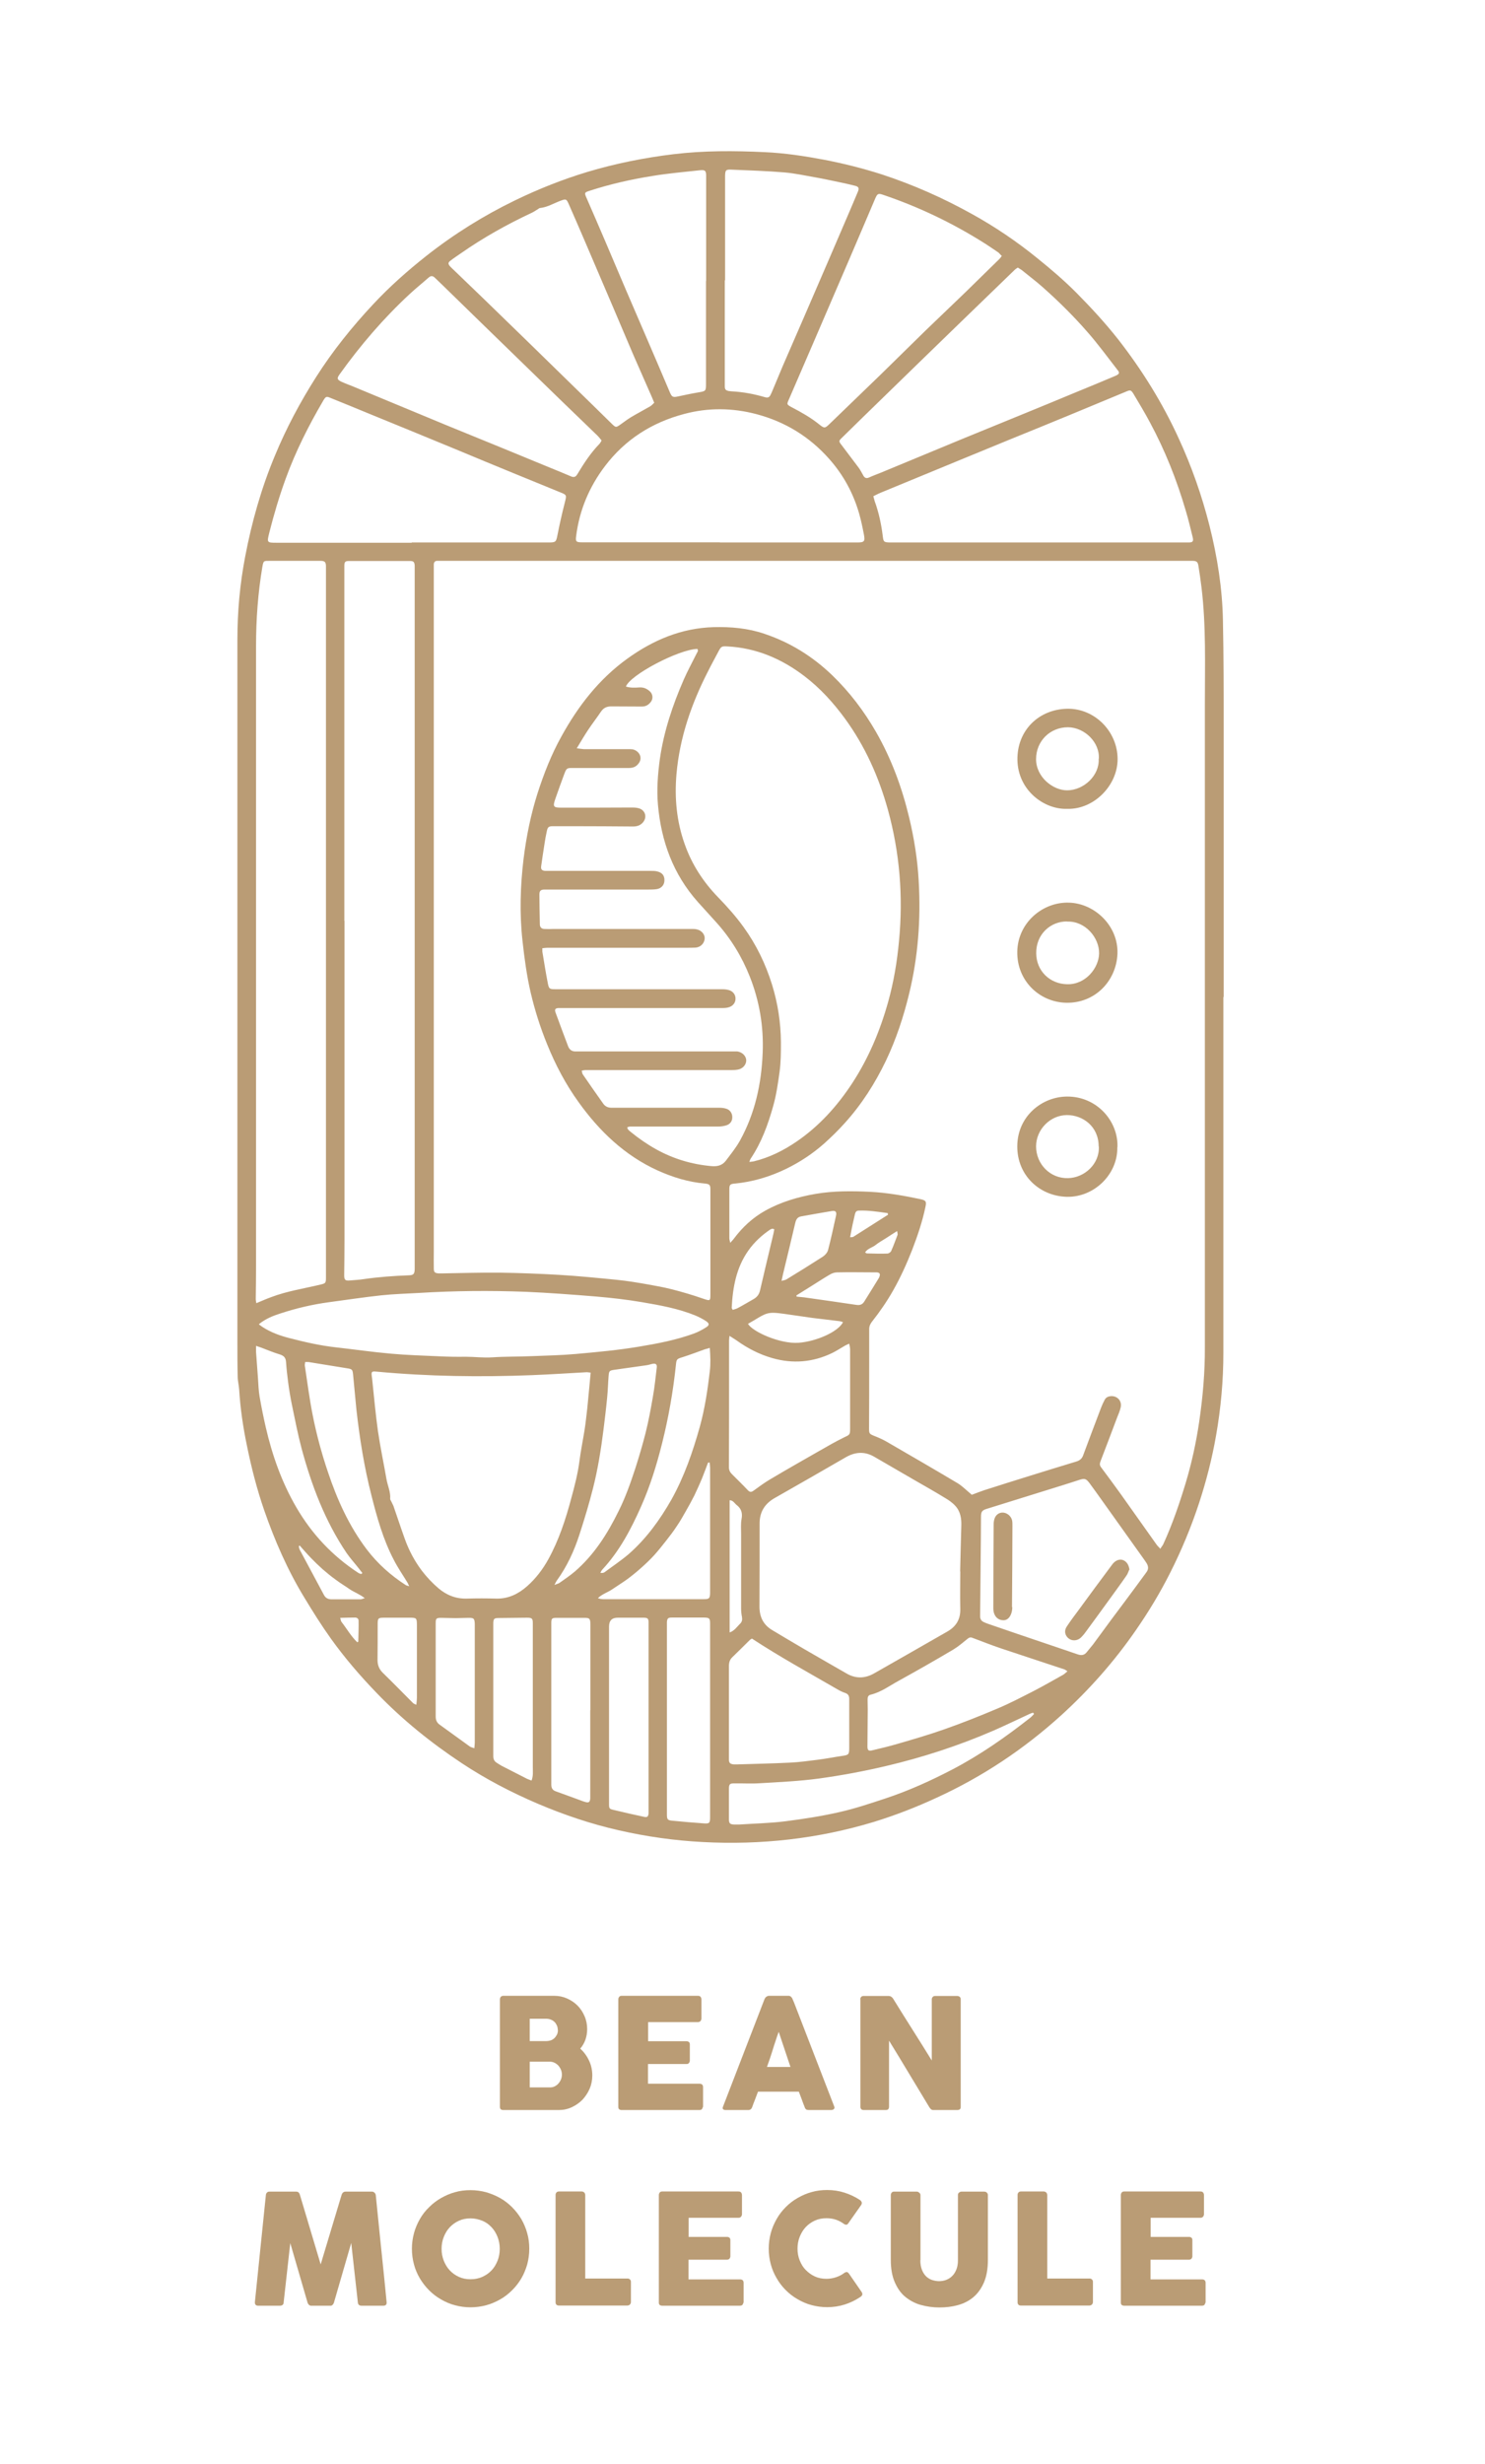 <?xml version="1.0" encoding="UTF-8"?>
<svg xmlns="http://www.w3.org/2000/svg" id="Layer_1" viewBox="0 0 101.09 167.6">
  <defs>
    <style>.cls-1{fill:#ba9c75;}</style>
  </defs>
  <g id="Gksplm">
    <g>
      <path class="cls-1" d="M83.28,67.82c0,8.07,0,16.14,0,24.2,0,1.89-.17,3.77-.5,5.64-.27,1.55-.66,3.07-1.15,4.57-.54,1.64-1.2,3.23-1.98,4.77-.68,1.35-1.46,2.64-2.32,3.88-1.47,2.13-3.17,4.05-5.08,5.79-2.55,2.31-5.37,4.19-8.5,5.62-1.38,.64-2.8,1.19-4.26,1.64-3.8,1.15-7.69,1.58-11.65,1.37-1.93-.1-3.84-.37-5.72-.8-1.9-.43-3.73-1.05-5.52-1.81-1.8-.77-3.53-1.67-5.16-2.75-2.1-1.39-4.05-2.96-5.8-4.78-1.12-1.16-2.17-2.38-3.11-3.69-.65-.91-1.24-1.85-1.82-2.81-1.14-1.87-2.01-3.87-2.73-5.94-.49-1.42-.86-2.86-1.16-4.33-.27-1.28-.46-2.57-.54-3.88-.02-.29-.1-.58-.1-.87-.02-.75-.02-1.49-.02-2.24,0-15.96,0-31.92,0-47.87,0-1.91,.17-3.8,.53-5.67,.45-2.36,1.1-4.66,2.03-6.88,.77-1.86,1.71-3.62,2.79-5.32,1.13-1.78,2.45-3.42,3.89-4.96,1.12-1.2,2.34-2.28,3.63-3.3,1.88-1.48,3.9-2.74,6.05-3.78,1.59-.77,3.23-1.42,4.92-1.93,1.91-.57,3.86-.96,5.84-1.2,2.07-.25,4.15-.24,6.23-.14,1.34,.06,2.67,.26,4,.51,1.35,.26,2.67,.59,3.98,1.01,2.13,.7,4.16,1.6,6.12,2.69,1.57,.87,3.05,1.87,4.44,3,.92,.74,1.81,1.5,2.65,2.34,1.01,1.02,1.98,2.07,2.87,3.2,1.62,2.08,3,4.3,4.1,6.7,.89,1.93,1.59,3.92,2.11,5.98,.53,2.11,.87,4.25,.91,6.43,.05,2.46,.05,4.92,.05,7.38,0,6.08,0,12.15,0,18.23h0Zm-4.31,37.55c.09-.14,.16-.22,.21-.31,.62-1.35,1.1-2.75,1.53-4.17,.41-1.36,.71-2.74,.92-4.15,.25-1.7,.4-3.4,.39-5.12,0-.74,0-1.47,0-2.21,0-13.84,0-27.68,0-41.52,0-2.65,.09-5.3-.23-7.94-.06-.49-.13-.98-.21-1.47-.04-.27-.14-.33-.42-.33-.42,0-.84,0-1.26,0-8.19,0-16.39,0-24.58,0-8.42,0-16.84,0-25.26,0-.1,0-.2,0-.3,0-.15,0-.23,.1-.23,.25,0,.09,0,.18,0,.27,0,1.22,0,2.44,0,3.65,0,14.27,0,28.54,0,42.81,0,.38-.01,.76,0,1.14,0,.27,.06,.33,.34,.35,.08,0,.15,0,.23,0,1.29-.02,2.59-.06,3.88-.05,1.37,.02,2.74,.07,4.1,.15,1.32,.08,2.63,.21,3.94,.34,.68,.07,1.36,.18,2.03,.3,.56,.1,1.13,.2,1.68,.34,.71,.18,1.42,.39,2.11,.63,.51,.17,.52,.19,.52-.32,0-1.98,0-3.96,0-5.94,0-.39,0-.79,0-1.18,0-.29-.07-.35-.36-.38-1.14-.1-2.21-.43-3.25-.9-2.23-1.02-3.94-2.66-5.35-4.62-.89-1.23-1.59-2.56-2.16-3.97-.46-1.13-.83-2.29-1.11-3.48-.27-1.16-.43-2.34-.56-3.53-.21-1.87-.15-3.73,.07-5.58,.19-1.52,.49-3.02,.96-4.49,.43-1.33,.94-2.63,1.62-3.85,1.14-2.07,2.56-3.9,4.49-5.29,1.75-1.26,3.68-2.08,5.87-2.14,1.18-.03,2.33,.07,3.45,.45,1.76,.59,3.29,1.54,4.63,2.83,1.18,1.14,2.15,2.42,2.97,3.84,1.05,1.83,1.77,3.78,2.26,5.83,.34,1.42,.57,2.86,.65,4.32,.15,2.6-.04,5.17-.66,7.7-.38,1.56-.88,3.07-1.57,4.52-.74,1.54-1.65,2.97-2.8,4.24-.44,.49-.91,.95-1.4,1.39-.79,.7-1.67,1.28-2.62,1.74-1.1,.53-2.27,.88-3.49,.99-.31,.03-.35,.09-.35,.41,0,1.1,0,2.21,0,3.31,0,.08,.03,.16,.06,.31,.12-.14,.2-.21,.26-.3,.58-.77,1.27-1.41,2.11-1.88,1.07-.6,2.23-.94,3.44-1.15,1.24-.21,2.48-.2,3.72-.14,1.15,.06,2.29,.26,3.42,.5,.37,.08,.42,.16,.34,.52-.21,1.01-.54,1.98-.91,2.94-.37,.94-.79,1.87-1.29,2.75-.42,.74-.9,1.44-1.43,2.11-.12,.15-.2,.31-.2,.52,0,.75,0,1.5,0,2.24,0,1.51,0,3.02-.01,4.53,0,.33,.03,.36,.32,.48,.28,.11,.56,.23,.83,.38,1.62,.94,3.25,1.88,4.86,2.84,.29,.17,.54,.42,.8,.64,.07,.05,.13,.11,.18,.16,.3-.11,.57-.22,.84-.31,1.03-.33,2.05-.65,3.08-.97,1.06-.33,2.13-.66,3.19-.98,.24-.07,.4-.2,.48-.44,.4-1.08,.81-2.16,1.22-3.24,.07-.18,.15-.35,.24-.52,.08-.16,.23-.23,.4-.25,.45-.04,.79,.32,.69,.76-.05,.24-.16,.48-.25,.71-.37,.98-.74,1.97-1.12,2.95-.07,.18-.07,.29,.05,.44,.45,.6,.89,1.2,1.33,1.81,.81,1.13,1.61,2.28,2.42,3.41,.06,.09,.14,.16,.25,.28Zm-27.99-26.33c.15-.02,.24-.02,.33-.04,1.07-.26,2.05-.75,2.95-1.37,1.51-1.04,2.72-2.38,3.73-3.91,1.13-1.72,1.92-3.6,2.47-5.57,.38-1.36,.61-2.74,.74-4.15,.29-3.02,.05-6-.76-8.93-.62-2.23-1.55-4.31-2.92-6.19-.79-1.08-1.68-2.06-2.75-2.88-1.56-1.19-3.29-1.93-5.27-2.03-.37-.02-.41,0-.59,.34-.23,.44-.47,.87-.69,1.31-1.14,2.22-1.95,4.53-2.17,7.04-.14,1.63,.01,3.22,.56,4.76,.48,1.37,1.26,2.57,2.27,3.61,.62,.64,1.21,1.3,1.73,2.02,.87,1.2,1.51,2.52,1.95,3.94,.39,1.27,.59,2.57,.6,3.9,0,.67,0,1.35-.09,2.01-.11,.79-.22,1.58-.44,2.35-.35,1.25-.79,2.46-1.52,3.55-.04,.06-.06,.13-.11,.26Zm-33.54,9.61c.38-.16,.7-.3,1.03-.42,1.08-.41,2.23-.58,3.35-.85,.33-.08,.37-.1,.37-.45,0-.67,0-1.34,0-2.02,0-14.75,0-29.5,0-44.25,0-.71,0-1.42,0-2.13,0-.31-.09-.38-.39-.38-.05,0-.1,0-.15,0-1.09,0-2.18,0-3.27,0-.44,0-.44-.02-.52,.41-.3,1.78-.43,3.57-.43,5.38,0,14.05,0,28.11,0,42.16,0,.76-.01,1.52-.02,2.28,0,.07,.02,.14,.04,.26Zm6.01-26.02h0c0,7.23,0,14.46,0,21.69,0,.81-.01,1.62-.02,2.43,0,.31,.07,.38,.39,.35,.31-.03,.63-.04,.94-.09,1.02-.15,2.04-.22,3.07-.26,.32-.01,.39-.09,.4-.42,0-.28,0-.56,0-.84,0-15.45,0-30.89,0-46.34,0-.23,0-.46,0-.68-.02-.25-.08-.31-.33-.31-1.37,0-2.74,0-4.11,0-.3,0-.35,.05-.35,.36,0,1.79,0,3.58,0,5.36,0,6.25,0,12.51,0,18.76Zm15.74-11.74c.24,.03,.4,.06,.55,.07,1,0,2,0,3.01,0,.1,0,.21,0,.3,.01,.4,.07,.72,.5,.46,.91-.18,.27-.4,.36-.7,.36-1.27,0-2.54,0-3.8,0-.41,0-.44,0-.59,.39-.21,.57-.42,1.14-.62,1.72-.18,.53-.13,.59,.43,.59,1.57,0,3.14,0,4.72-.01,.18,0,.36,0,.53,.05,.45,.12,.59,.61,.29,.96-.18,.21-.41,.28-.68,.28-1.33-.01-2.66-.02-3.99-.02-.48,0-.96,0-1.45,0-.31,0-.37,.06-.43,.36-.06,.27-.11,.55-.15,.82-.08,.51-.16,1.03-.23,1.54-.03,.22,.05,.3,.27,.32,.06,0,.13,0,.19,0,2.33,0,4.67,0,7,0,.15,0,.31,0,.45,.04,.34,.08,.5,.3,.48,.63-.01,.29-.21,.52-.52,.57-.19,.03-.38,.03-.57,.03-1.91,0-3.83,0-5.74,0-.44,0-.89,0-1.33,0-.26,0-.35,.08-.35,.34,0,.67,.02,1.34,.03,2.02,0,.2,.11,.31,.3,.32,.2,.01,.41,.01,.61,0,3.15,0,6.29,0,9.44,0,.11,0,.23,0,.34,.03,.33,.07,.56,.36,.53,.64-.03,.32-.29,.58-.63,.6-.2,.01-.41,.01-.61,.01-3.16,0-6.32,0-9.47,0-.11,0-.21,.02-.34,.03,0,.1,0,.17,0,.23,.12,.71,.23,1.43,.37,2.14,.08,.4,.11,.42,.54,.42,1.12,0,2.23,0,3.35,0,2.63,0,5.25,0,7.88,0,.18,0,.36,0,.53,.05,.3,.07,.49,.32,.48,.6,0,.27-.18,.5-.47,.58-.13,.04-.27,.05-.41,.05-3.65,0-7.3,0-10.96,0-.08,0-.15,0-.23,0-.2,.02-.25,.09-.19,.28,.28,.77,.57,1.54,.86,2.31,.1,.26,.28,.38,.56,.36,.08,0,.15,0,.23,0,3.49,0,6.97,0,10.46,0,.09,0,.18,0,.27,0,.34,.05,.59,.3,.61,.59,.01,.29-.21,.57-.54,.64-.15,.03-.3,.04-.45,.04-3.32,0-6.65,0-9.97,0-.07,0-.14,.02-.24,.04,.03,.1,.03,.2,.08,.26,.46,.67,.92,1.33,1.39,1.99,.14,.2,.35,.28,.6,.27,.49,0,.99,0,1.48,0,1.94,0,3.88,0,5.82,0,.16,0,.33,.02,.48,.07,.26,.08,.41,.33,.4,.59,0,.26-.15,.46-.41,.54-.17,.05-.35,.08-.52,.08-2,0-4.01,0-6.01,0-.07,0-.13,.03-.21,.05,.02,.06,.02,.11,.04,.13,.06,.07,.12,.13,.19,.18,.55,.45,1.13,.85,1.76,1.2,1.16,.64,2.4,1.01,3.72,1.13,.39,.04,.74-.03,.99-.35,.33-.44,.69-.88,.96-1.36,1.04-1.87,1.48-3.9,1.56-6.02,.07-1.77-.22-3.49-.87-5.14-.54-1.37-1.3-2.61-2.28-3.7-.41-.46-.84-.92-1.25-1.38-1.69-1.89-2.51-4.14-2.73-6.63-.09-1.04-.01-2.08,.13-3.11,.27-1.88,.87-3.67,1.63-5.41,.26-.59,.57-1.16,.86-1.74,.05-.11,.16-.21,.06-.34-1.28,.04-4.56,1.76-4.86,2.56,.31,.1,.63,.08,.93,.06,.28-.01,.49,.08,.69,.26,.21,.18,.25,.5,.08,.72-.15,.2-.34,.32-.61,.32-.7-.01-1.4,0-2.09-.01-.32,0-.53,.11-.7,.36-.29,.43-.61,.84-.9,1.28-.25,.38-.48,.77-.77,1.25Zm1.02,42.48c-.12-.01-.19-.03-.26-.03-1.24,.07-2.48,.15-3.72,.2-3.54,.14-7.07,.09-10.6-.24-.33-.03-.36,0-.32,.32,.02,.11,.03,.23,.04,.34,.12,1.13,.22,2.27,.38,3.4,.16,1.09,.39,2.17,.58,3.26,.08,.45,.29,.87,.25,1.34,0,.06,.06,.13,.09,.2,.04,.09,.09,.18,.13,.27,.26,.75,.51,1.51,.78,2.26,.28,.78,.67,1.51,1.17,2.17,.33,.43,.71,.83,1.12,1.18,.54,.46,1.18,.72,1.92,.7,.67-.02,1.34-.02,2.01,0,.83,.02,1.51-.32,2.1-.84,.59-.52,1.07-1.15,1.45-1.84,.72-1.31,1.18-2.72,1.56-4.15,.23-.84,.45-1.69,.56-2.56,.09-.69,.23-1.37,.34-2.06,.08-.5,.13-1,.19-1.51,.08-.79,.15-1.58,.23-2.42Zm25.15,13.52c.03-1.2,.05-2.14,.08-3.07,.02-.51-.05-1-.41-1.39-.2-.22-.46-.4-.72-.55-.65-.4-1.31-.77-1.97-1.15-.94-.55-1.89-1.09-2.83-1.64-.66-.38-1.3-.33-1.94,.04-1.61,.93-3.23,1.86-4.85,2.78-.66,.38-1.01,.94-1.01,1.71,0,1.89,0,3.78-.01,5.67,0,.69,.26,1.23,.86,1.59,.72,.43,1.44,.86,2.16,1.28,.96,.56,1.93,1.11,2.9,1.67,.63,.37,1.26,.35,1.88,0,1.66-.95,3.33-1.89,4.99-2.85,.58-.33,.9-.82,.88-1.53-.02-.94,0-1.88,0-2.56Zm-5.91-73.14c.04,.14,.06,.23,.09,.33,.28,.77,.45,1.56,.55,2.36,.05,.41,.06,.45,.48,.46,.86,0,1.72,0,2.59,0,5.45,0,10.9,0,16.35,0,.47,0,.94,0,1.41,0,.28,0,.34-.08,.27-.36-.15-.6-.29-1.21-.47-1.8-.61-2.09-1.41-4.1-2.44-6.01-.35-.66-.74-1.3-1.12-1.94-.16-.26-.22-.27-.46-.17-1.31,.54-2.62,1.09-3.93,1.63-1.31,.54-2.63,1.08-3.94,1.61-1.16,.48-2.32,.95-3.48,1.43-1.8,.74-3.61,1.49-5.41,2.23-.15,.06-.29,.14-.48,.23Zm-10.45,3.15h0c3.12,0,6.24,0,9.36,0,.47,0,.54-.07,.45-.54-.09-.47-.19-.95-.32-1.41-.4-1.4-1.08-2.65-2.05-3.74-1.34-1.51-2.99-2.52-4.95-3.04-1.64-.43-3.28-.45-4.92-.01-2.19,.58-4.01,1.73-5.39,3.55-1.07,1.41-1.74,3-1.96,4.76-.05,.36,0,.42,.38,.42,.09,0,.18,0,.27,0,3.04,0,6.09,0,9.13,0Zm-20.98,0h0c.49,0,.99,0,1.48,0,2.62,0,5.25,0,7.87,0,.47,0,.49-.05,.58-.51,.15-.76,.32-1.51,.51-2.25,.11-.43,.12-.48-.27-.63-1.04-.43-2.09-.85-3.13-1.28-1.35-.55-2.69-1.11-4.04-1.67-1.93-.8-3.87-1.59-5.8-2.38-.91-.38-1.83-.75-2.74-1.12-.26-.11-.31-.09-.48,.2-.99,1.69-1.87,3.43-2.54,5.27-.45,1.23-.82,2.48-1.14,3.75-.15,.62-.15,.64,.5,.64,3.07,0,6.14,0,9.21,0Zm41.27-18.7c-.07,.05-.15,.09-.21,.15-1.22,1.18-2.44,2.36-3.66,3.54-1.87,1.81-3.73,3.62-5.59,5.43-.85,.82-1.69,1.65-2.53,2.47-.21,.2-.2,.24-.02,.47,.39,.51,.78,1.03,1.17,1.55,.12,.16,.21,.35,.31,.52,.09,.17,.2,.24,.4,.15,.26-.12,.54-.22,.81-.33,1.83-.76,3.65-1.51,5.48-2.27,1.44-.59,2.88-1.18,4.33-1.77,1.12-.46,2.25-.92,3.37-1.39,.93-.38,1.85-.76,2.77-1.15,.28-.12,.32-.21,.15-.41-.67-.86-1.31-1.74-2.03-2.56-.94-1.08-1.96-2.09-3.03-3.04-.47-.42-.98-.8-1.47-1.2-.07-.05-.15-.09-.24-.15Zm-28.34,11.76c-.09-.11-.17-.22-.26-.31-1.67-1.61-3.34-3.22-5-4.84-1.86-1.8-3.71-3.61-5.56-5.41-.17-.17-.35-.33-.52-.5-.14-.14-.27-.16-.43-.02-.43,.38-.87,.73-1.29,1.12-1.78,1.65-3.36,3.49-4.77,5.46-.2,.28-.18,.36,.13,.51,.24,.11,.49,.2,.74,.3,2.13,.88,4.26,1.77,6.39,2.65,1.29,.53,2.58,1.05,3.87,1.58,1,.41,1.99,.82,2.99,1.23,.54,.22,1.08,.44,1.62,.67,.2,.09,.33,.05,.44-.14,.44-.73,.9-1.44,1.5-2.06,.06-.06,.1-.14,.16-.25Zm-23.32,60.13c.12,.09,.2,.15,.28,.2,.55,.35,1.16,.57,1.79,.73,1.04,.27,2.09,.51,3.17,.63,1.25,.14,2.49,.32,3.74,.43,1.1,.1,2.2,.13,3.3,.18,.59,.03,1.19,.04,1.79,.03,.6,0,1.2,.08,1.81,.04,.88-.06,1.77-.04,2.66-.08,1.01-.04,2.03-.06,3.04-.15,1.44-.13,2.88-.26,4.3-.5,1.27-.21,2.52-.45,3.73-.89,.29-.11,.58-.26,.84-.43,.22-.14,.21-.26-.01-.41-.23-.15-.48-.28-.74-.39-1.16-.47-2.38-.69-3.61-.9-1.05-.18-2.11-.3-3.17-.39-1.59-.13-3.18-.25-4.78-.32-2.42-.09-4.84-.07-7.26,.08-.85,.05-1.7,.07-2.54,.16-1.2,.13-2.39,.31-3.58,.47-1.12,.15-2.22,.41-3.29,.76-.5,.16-1,.35-1.47,.73ZM68.18,17.4c-.08-.08-.14-.16-.21-.22-.29-.2-.59-.4-.88-.59-2.19-1.39-4.52-2.51-6.98-3.34-.32-.11-.38-.08-.52,.23-.6,1.4-1.19,2.8-1.79,4.19-.81,1.87-1.61,3.75-2.42,5.62-.55,1.28-1.11,2.56-1.66,3.84-.17,.38-.18,.38,.19,.58,.65,.34,1.29,.7,1.87,1.17,.34,.27,.38,.26,.7-.05,1.15-1.11,2.3-2.22,3.45-3.33,1.03-1,2.04-2.01,3.07-3.01,.9-.87,1.81-1.73,2.72-2.61,.77-.75,1.54-1.51,2.31-2.26,.06-.06,.11-.13,.18-.23Zm-23.64,10.01c-.06-.14-.09-.23-.13-.32-.43-.99-.87-1.97-1.3-2.96-.46-1.07-.91-2.15-1.37-3.22-.63-1.48-1.27-2.96-1.9-4.44-.37-.86-.74-1.72-1.12-2.58-.16-.37-.2-.37-.57-.23-.46,.17-.89,.44-1.39,.49-.05,0-.09,.05-.13,.07-.14,.08-.27,.18-.42,.25-1.69,.79-3.32,1.7-4.85,2.77-.23,.16-.46,.31-.68,.48-.19,.14-.19,.23-.04,.4,.05,.06,.11,.11,.16,.16,.7,.68,1.41,1.35,2.11,2.03,2.02,1.96,4.04,3.92,6.05,5.89,.91,.88,1.81,1.77,2.72,2.66,.23,.22,.26,.22,.51,.05,.26-.18,.51-.38,.78-.54,.42-.25,.86-.48,1.29-.73,.1-.06,.18-.15,.26-.23Zm4.8-8.34c0,1.18,0,2.36,0,3.54,0,1.22,0,2.43,0,3.65,0,.23,.05,.29,.27,.34,.06,.01,.13,.01,.19,.02,.78,.04,1.53,.18,2.28,.4,.19,.05,.29,.01,.37-.15,.05-.1,.1-.21,.14-.31,.23-.55,.46-1.1,.69-1.65,.5-1.15,1-2.3,1.5-3.45,.55-1.28,1.11-2.56,1.66-3.84,.46-1.07,.92-2.14,1.38-3.21,.19-.45,.39-.91,.58-1.37,.1-.24,.05-.34-.18-.4-.27-.07-.54-.13-.81-.19-.64-.13-1.29-.28-1.93-.39-.69-.12-1.37-.27-2.06-.33-1.2-.1-2.4-.14-3.61-.19-.4-.02-.44,.03-.45,.42,0,.1,0,.2,0,.3,0,2.27,0,4.54,0,6.81Zm-1.27,.04h0c0-1.52,0-3.04,0-4.56,0-.86,0-1.72,0-2.59,0-.35-.07-.41-.41-.38-1.08,.12-2.17,.21-3.25,.39-1.44,.23-2.86,.55-4.25,1-.38,.12-.39,.14-.23,.5,.44,1.01,.88,2.02,1.31,3.03,.46,1.07,.91,2.15,1.37,3.22,.45,1.06,.92,2.12,1.37,3.18,.55,1.27,1.09,2.54,1.63,3.81,.13,.3,.21,.33,.53,.26,.47-.1,.94-.2,1.41-.28,.49-.08,.51-.09,.51-.57,0-2.33,0-4.67,0-7Zm18.65,90.82c0,.19,.07,.32,.23,.4,.1,.05,.21,.09,.32,.13,1.33,.46,2.66,.91,3.99,1.36,.7,.24,1.4,.47,2.09,.71,.26,.09,.47,.07,.64-.16,.13-.17,.28-.33,.41-.5,.44-.59,.87-1.19,1.31-1.78,.54-.72,1.08-1.44,1.61-2.16,.24-.33,.48-.66,.72-.98,.16-.21,.14-.42,0-.64-.05-.07-.1-.15-.15-.22-.98-1.37-1.96-2.75-2.94-4.12-.26-.36-.51-.72-.78-1.08-.24-.32-.34-.34-.71-.22-.4,.13-.8,.26-1.19,.38-1.69,.53-3.39,1.05-5.08,1.58-.34,.1-.41,.2-.41,.55,0,1.12-.05,5.61-.06,6.73Zm-17.06-19.07c-.02,.18-.03,.26-.03,.34,0,.66,0,1.32,0,1.98,0,2.21,0,4.41-.01,6.62,0,.2,.07,.34,.2,.47,.37,.37,.74,.73,1.1,1.11,.14,.14,.24,.12,.39,.01,.37-.27,.74-.54,1.13-.77,1.11-.66,2.24-1.3,3.36-1.94,.54-.31,1.08-.62,1.63-.89,.42-.2,.44-.18,.44-.63,0-1.79,0-3.58,0-5.37,0-.12-.03-.23-.06-.39-.13,.06-.21,.09-.28,.13-.3,.17-.58,.36-.89,.51-1.31,.63-2.68,.74-4.07,.34-.88-.25-1.69-.67-2.44-1.21-.13-.09-.27-.17-.47-.3Zm1.51,20.62s-.07,.03-.1,.05c-.41,.4-.81,.81-1.22,1.2-.18,.17-.23,.37-.23,.62,0,1.99,0,3.98,0,5.97,0,.11,0,.23,0,.34,0,.26,.07,.33,.34,.36,.06,0,.13,0,.19,0,1.2-.04,2.41-.06,3.61-.12,.64-.03,1.29-.12,1.93-.2,.55-.07,1.1-.18,1.65-.26,.43-.06,.47-.1,.47-.53,0-.96,0-1.93,0-2.89,0-.15,0-.3,0-.46,0-.2-.07-.33-.27-.4-.18-.06-.35-.14-.52-.24-1.95-1.13-3.93-2.21-5.85-3.47Zm21.5,2.21c-.13-.08-.17-.13-.23-.14-1.44-.48-2.89-.95-4.32-1.43-.65-.22-1.28-.47-1.92-.71-.14-.06-.23-.02-.34,.07-.31,.25-.62,.52-.97,.73-1.23,.73-2.48,1.44-3.73,2.13-.62,.34-1.19,.77-1.9,.94-.17,.04-.2,.18-.2,.33,0,.23,.01,.46,.01,.68,0,.84-.02,1.67-.02,2.51,0,.24,.07,.32,.29,.27,.58-.14,1.16-.27,1.73-.44,1.07-.31,2.14-.62,3.19-.99,1.23-.43,2.44-.91,3.64-1.42,.84-.35,1.65-.78,2.46-1.19,.68-.35,1.33-.73,2-1.1,.09-.05,.17-.13,.3-.24Zm-2.28,2.89s-.05-.06-.07-.08c-.08,.03-.16,.05-.24,.09-.82,.38-1.63,.77-2.45,1.13-2.38,1.03-4.84,1.83-7.36,2.42-1.49,.35-3,.63-4.52,.84-1.33,.18-2.68,.24-4.02,.32-.58,.04-1.17,0-1.75,.01-.3,0-.35,.05-.36,.36,0,.16,0,.33,0,.49,0,.52,0,1.04,0,1.56,0,.31,.06,.38,.38,.39,.1,0,.2,0,.3,0,1.05-.07,2.1-.09,3.15-.22,1.24-.16,2.49-.35,3.71-.63,1.06-.24,2.1-.59,3.13-.93,1.57-.52,3.07-1.2,4.53-1.96,1.9-.99,3.64-2.21,5.32-3.53,.09-.07,.17-.17,.25-.25Zm-22.05,.47h0c0-1.36,0-2.71,0-4.07,0-.85,0-1.7,0-2.55,0-.35-.06-.39-.4-.4-.41,0-.81,0-1.22,0-.33,0-.66,0-.99,0-.26,0-.31,.06-.33,.31,0,.06,0,.13,0,.19,0,4.3,0,8.59,0,12.89,0,.34,.04,.4,.38,.43,.71,.07,1.41,.13,2.12,.18,.39,.03,.44-.02,.44-.42,0-.09,0-.18,0-.27,0-2.1,0-4.21,0-6.31Zm-4.19-.18h0c0-1.69,0-3.37,0-5.06,0-.48,0-.96,0-1.45,0-.28-.08-.32-.35-.32-.58,0-1.17,0-1.75,0q-.59,0-.59,.6c0,3.21,0,6.42,0,9.63,0,.81,0,1.62,0,2.44,0,.3,.02,.34,.29,.4,.7,.17,1.41,.33,2.11,.48,.2,.04,.27-.02,.29-.24,0-.08,0-.15,0-.23,0-2.08,0-4.16,0-6.24Zm-16.29-8.96c-.07-.14-.09-.21-.13-.27-.31-.51-.65-1-.92-1.53-.73-1.39-1.15-2.9-1.53-4.41-.49-1.92-.8-3.87-1.02-5.84-.08-.77-.14-1.54-.22-2.31-.04-.4-.05-.42-.44-.48-.86-.14-1.72-.28-2.59-.42-.07-.01-.14,0-.24,0,0,.09-.03,.17-.02,.24,.17,1.11,.31,2.23,.53,3.34,.26,1.32,.61,2.62,1.04,3.89,.63,1.89,1.44,3.68,2.65,5.28,.74,.97,1.63,1.76,2.65,2.42,.04,.03,.09,.03,.23,.08Zm9.89-.1c.17-.07,.27-.09,.34-.14,.35-.25,.71-.49,1.04-.77,1.32-1.14,2.23-2.58,2.99-4.13,.46-.92,.8-1.89,1.12-2.86,.26-.81,.5-1.62,.71-2.45,.2-.8,.35-1.61,.49-2.42,.12-.67,.19-1.35,.27-2.03,.02-.2-.07-.28-.28-.24-.12,.02-.25,.07-.37,.09-.75,.11-1.5,.21-2.26,.32-.32,.05-.34,.08-.37,.42-.04,.49-.05,.99-.1,1.48-.07,.73-.16,1.46-.25,2.19-.17,1.33-.38,2.66-.71,3.96-.27,1.07-.59,2.12-.93,3.17-.36,1.11-.85,2.17-1.54,3.12-.05,.07-.08,.14-.16,.3Zm2.44,8.53h0c0-.34,0-.68,0-1.03,0-1.6,0-3.19,0-4.79,0-.43-.05-.48-.48-.47-.6,0-1.19,0-1.79,0-.36,0-.39,.03-.39,.39,0,3.65,0,7.3,0,10.95,0,.24,.08,.38,.3,.46,.49,.17,.98,.36,1.46,.53,.19,.07,.38,.15,.57,.2,.22,.06,.3,0,.32-.24,0-.05,0-.1,0-.15,0-1.95,0-3.9,0-5.86Zm-4.01,4.79c.13-.33,.09-.62,.09-.91,0-2.76,0-5.52,0-8.29,0-.51,0-1.01,0-1.52,0-.32-.06-.37-.39-.37-.62,0-1.24,.02-1.86,.02-.39,0-.44,.03-.44,.42,0,2.99,0,5.98,0,8.97,0,.22,.07,.36,.25,.47,.1,.06,.19,.12,.29,.18,.59,.3,1.17,.6,1.76,.9,.09,.04,.18,.07,.31,.12Zm12.13-29.44c-.16,.05-.24,.07-.32,.09-.5,.18-1,.37-1.5,.53-.42,.13-.44,.13-.48,.56-.19,1.79-.5,3.56-.94,5.31-.37,1.48-.82,2.93-1.44,4.32-.68,1.53-1.46,3.01-2.62,4.26-.06,.06-.1,.15-.14,.23,.13,.02,.22,0,.28-.04,.55-.41,1.12-.79,1.64-1.23,1.2-1.05,2.13-2.33,2.92-3.72,.87-1.56,1.45-3.24,1.93-4.95,.34-1.23,.53-2.5,.68-3.78,.06-.5,.04-1.01,0-1.57Zm0,7.8s-.07,0-.11,0c-.14,.37-.28,.75-.43,1.12-.16,.37-.32,.74-.5,1.11-.18,.36-.38,.72-.58,1.07-.2,.35-.4,.71-.63,1.04-.22,.34-.47,.66-.72,.98-.26,.33-.52,.66-.8,.97-.27,.3-.57,.58-.87,.85-.3,.27-.62,.53-.94,.77-.33,.24-.67,.45-1.01,.68-.32,.23-.72,.34-1.02,.63,.13,.05,.25,.07,.37,.07,2.28,0,4.56,0,6.84,0,.36,0,.42-.05,.43-.41,0-.43,0-.86,0-1.29,0-2.41,0-4.82,0-7.23,0-.12-.02-.24-.03-.36Zm-23.72,7.58s.05-.05,.08-.07c-.07-.09-.15-.18-.22-.28-.28-.36-.59-.7-.85-1.07-1.48-2.19-2.4-4.63-3.08-7.16-.25-.95-.44-1.93-.64-2.89-.11-.53-.2-1.07-.27-1.61-.06-.45-.11-.91-.14-1.36-.02-.28-.16-.42-.43-.5-.43-.13-.86-.31-1.28-.47-.09-.03-.18-.06-.33-.11,0,.17,0,.29,0,.41,.04,.59,.09,1.19,.13,1.78,.03,.42,.04,.84,.11,1.25,.12,.7,.26,1.39,.42,2.09,.44,1.91,1.09,3.75,2.08,5.45,1.06,1.82,2.46,3.31,4.22,4.46,.06,.04,.13,.06,.2,.08Zm7.7,11.85c.01-.16,.03-.27,.03-.38,0-2.52,0-5.05,0-7.57,0-.16,0-.33,0-.49-.01-.39-.07-.44-.45-.43-.28,0-.56,.02-.84,.02-.33,0-.66-.02-.99-.02-.34,0-.38,.04-.38,.36,0,.11,0,.23,0,.34,0,2,0,4.01,0,6.01,0,.24,.07,.41,.26,.55,.69,.49,1.37,1,2.06,1.49,.07,.05,.17,.07,.31,.12Zm-3.95-2.96c.02-.2,.04-.33,.04-.46,0-1.05,0-2.1,0-3.16,0-.6,0-1.19,0-1.79,0-.5-.03-.51-.51-.51-.57,0-1.14,0-1.71,0-.42,0-.45,.03-.45,.46,0,.8,0,1.6-.01,2.4,0,.36,.1,.63,.35,.88,.7,.68,1.38,1.38,2.07,2.07,.03,.03,.08,.05,.21,.11Zm24.86-28.83c.17-.05,.28-.06,.35-.11,.82-.5,1.64-1.01,2.45-1.53,.16-.1,.32-.28,.37-.46,.2-.77,.37-1.55,.54-2.33,.06-.27-.03-.37-.3-.32-.69,.11-1.37,.24-2.06,.36-.25,.04-.35,.19-.41,.43-.27,1.17-.56,2.34-.84,3.51-.03,.12-.05,.24-.1,.46Zm4.2,2.81c-.1-.03-.17-.06-.24-.07-.61-.08-1.23-.14-1.84-.22-.65-.09-1.3-.19-1.95-.28-.25-.03-.5-.07-.76-.07-.2,0-.4,.04-.58,.12-.25,.11-.49,.27-.73,.41-.13,.07-.25,.15-.38,.22,.29,.53,2.18,1.38,3.44,1.29,1.21-.09,2.71-.75,3.03-1.41Zm-3.19-1.84s.01,.07,.02,.1c.17,.02,.34,.03,.51,.05,1.18,.17,2.36,.33,3.54,.51,.24,.04,.42-.01,.55-.22,.33-.53,.66-1.05,.98-1.58,.02-.03,.04-.07,.05-.1,.08-.2,.03-.29-.17-.31-.04,0-.08,0-.11,0-.86,0-1.72-.02-2.59,0-.17,0-.35,.06-.5,.15-.45,.26-.88,.55-1.32,.82-.32,.2-.64,.4-.96,.6Zm-1.5-4.48c-.08-.03-.11-.04-.13-.04-.05,.01-.1,.03-.14,.05-.58,.39-1.1,.87-1.5,1.44-.82,1.16-1.06,2.5-1.13,3.89,0,.03,.03,.07,.07,.14,.11-.04,.23-.06,.34-.12,.36-.19,.7-.4,1.06-.6,.25-.14,.4-.33,.46-.61,.27-1.18,.56-2.37,.84-3.55,.05-.19,.09-.39,.13-.6Zm-3.06,27.43c.36-.12,.51-.39,.73-.6,.13-.12,.16-.27,.13-.45-.04-.2-.06-.4-.06-.6,0-1.68,0-3.37,0-5.05,0-.34-.03-.69,.03-1.02,.08-.41-.02-.72-.34-.96-.14-.11-.22-.31-.47-.32v9.01Zm-29.24-5.92s-.04,.03-.07,.04c.02,.08,.02,.17,.06,.24,.55,1.03,1.1,2.05,1.65,3.08,.11,.21,.28,.3,.52,.3,.66,0,1.32,0,1.97,0,.07,0,.13-.03,.29-.08-.36-.28-.72-.4-1.03-.61-.31-.22-.64-.41-.94-.64-.31-.22-.6-.46-.89-.71-.28-.25-.56-.52-.82-.79-.26-.27-.5-.55-.75-.83Zm40.04-22.49s-.01-.08-.02-.12c-.66-.09-1.31-.2-1.98-.17-.15,0-.22,.1-.25,.24-.05,.23-.11,.47-.16,.7-.06,.28-.11,.56-.17,.87,.1-.01,.17,0,.22-.03,.79-.5,1.58-1,2.36-1.5Zm.62,1.1c-.3,.19-.54,.34-.78,.5-.23,.15-.48,.28-.7,.46-.22,.17-.52,.22-.7,.49,.06,.04,.09,.07,.12,.07,.47,.01,.94,.03,1.4,.01,.09,0,.22-.09,.26-.18,.16-.36,.29-.73,.43-1.09,.02-.05-.01-.12-.03-.26Zm-37.91,26.32c.04,.12,.04,.21,.09,.27,.36,.46,.65,.98,1.07,1.38,.05-.03,.07-.03,.07-.04,.01-.48,.03-.95,.02-1.43,0-.12-.1-.21-.23-.21-.33,0-.65,.01-1.02,.02Z"></path>
      <path class="cls-1" d="M72.66,55.02c-1.6,.06-3.37-1.28-3.4-3.33-.03-2,1.45-3.45,3.41-3.48,1.86-.02,3.4,1.55,3.41,3.41,.01,1.81-1.62,3.45-3.42,3.4Zm2.14-3.4c.08-1.12-.97-2.14-2.1-2.15-1.22,0-2.17,.94-2.17,2.17,0,1.22,1.15,2.12,2.11,2.12,1.14,0,2.22-1.02,2.15-2.14Z"></path>
      <path class="cls-1" d="M76.06,78.03c.04,1.85-1.58,3.42-3.43,3.38-1.85-.04-3.39-1.45-3.38-3.44,.01-2.04,1.68-3.38,3.41-3.38,2.01,0,3.47,1.67,3.41,3.44Zm-1.27-.05c0-1.36-1.08-2.13-2.15-2.13-1.14,0-2.1,.97-2.11,2.12,0,1.22,.96,2.2,2.17,2.17,1.12-.02,2.17-.97,2.1-2.16Z"></path>
      <path class="cls-1" d="M76.07,64.88c-.08,1.85-1.53,3.38-3.51,3.33-1.81-.05-3.34-1.5-3.31-3.47,.03-1.98,1.74-3.4,3.52-3.34,1.76,.05,3.37,1.59,3.3,3.48Zm-3.42-2.2c-1.11-.02-2.13,.85-2.11,2.17,.01,1.19,.92,2.08,2.11,2.1,1.26,.03,2.15-1.11,2.17-2.09,.02-1.08-.95-2.22-2.17-2.17Z"></path>
      <path class="cls-1" d="M68.91,109.32c0,.17-.03,.36-.1,.51-.1,.23-.28,.41-.56,.38-.27-.02-.47-.18-.57-.44-.05-.13-.06-.27-.06-.41,0-1.95,.01-3.6,.02-5.55,0-.11,0-.23,.02-.34,.05-.34,.26-.56,.55-.58,.31-.02,.62,.22,.69,.54,.02,.11,.02,.23,.02,.34,0,.96-.02,4.56-.03,5.55Z"></path>
      <path class="cls-1" d="M76.87,106.78c-.06,.13-.1,.28-.19,.4-.35,.51-.72,1.01-1.08,1.51-.56,.78-1.13,1.55-1.7,2.33-.1,.14-.22,.28-.35,.4-.24,.21-.61,.21-.83,.01-.23-.2-.29-.51-.1-.79,.26-.39,.54-.77,.82-1.14,.74-1.01,1.48-2.02,2.23-3.02,.03-.04,.06-.08,.09-.12,.21-.24,.48-.33,.71-.23,.24,.1,.38,.34,.42,.66Z"></path>
    </g>
  </g>
  <g>
    <g>
      <path class="cls-1" d="M34.03,136.01c0-.07,.02-.13,.06-.18,.04-.04,.1-.07,.17-.07h3.47c.31,0,.6,.06,.87,.18,.27,.12,.51,.28,.71,.48s.36,.44,.48,.72c.12,.27,.18,.57,.18,.88,0,.26-.04,.5-.12,.73-.08,.22-.2,.43-.35,.6,.25,.23,.45,.5,.6,.82,.15,.32,.22,.65,.22,1.01,0,.32-.06,.62-.18,.9-.12,.28-.29,.53-.49,.75-.21,.21-.45,.38-.73,.51s-.57,.19-.88,.19h-3.78c-.07,0-.13-.02-.17-.05-.04-.04-.06-.09-.06-.17v-7.3Zm3.94,2.06c0-.1-.02-.2-.06-.29s-.09-.17-.16-.24c-.07-.07-.15-.12-.25-.16-.1-.04-.2-.06-.32-.06h-1.12v1.52h1.11c.12,0,.23-.02,.33-.05,.1-.04,.18-.09,.25-.16,.07-.07,.12-.15,.17-.24,.04-.09,.06-.19,.06-.31Zm.28,3.04c0-.1-.02-.21-.06-.31-.04-.1-.1-.2-.17-.28-.07-.08-.16-.15-.26-.2s-.21-.08-.32-.08h-1.38v1.75h1.38c.12,0,.22-.02,.32-.07,.1-.05,.18-.11,.26-.2,.07-.08,.13-.18,.17-.28,.04-.1,.06-.21,.06-.32Z"></path>
      <path class="cls-1" d="M42.09,136.01c0-.07,.02-.13,.06-.18s.1-.07,.17-.07h5.19c.08,0,.14,.02,.18,.07s.06,.11,.06,.18v1.29c0,.06-.02,.12-.06,.17s-.1,.08-.18,.08h-3.39v1.3h2.61c.07,0,.12,.02,.16,.05,.04,.03,.07,.08,.07,.16v1.13s-.02,.1-.06,.14c-.04,.05-.09,.07-.17,.07h-2.62v1.34h3.51c.16,0,.24,.08,.24,.24v1.31s-.01,.07-.04,.09c-.01,.1-.09,.15-.21,.15h-5.29c-.07,0-.13-.02-.17-.05s-.06-.09-.06-.17v-7.3Z"></path>
      <path class="cls-1" d="M52.06,135.97s.01-.04,.03-.07c.02-.02,.04-.05,.07-.07,.03-.02,.06-.04,.09-.05,.03-.01,.06-.02,.09-.02h1.34c.06,0,.11,.02,.15,.05,.04,.04,.07,.07,.09,.1l.13,.3,2.74,7.08c.03,.07,.02,.13-.02,.17s-.1,.07-.2,.07h-1.5c-.08,0-.14-.01-.19-.04-.04-.03-.08-.08-.1-.15-.07-.18-.14-.35-.2-.53-.07-.18-.13-.35-.2-.53h-2.78c-.07,.18-.13,.35-.2,.53-.07,.18-.14,.35-.2,.53-.05,.13-.13,.19-.27,.19h-1.54c-.07,0-.12-.02-.16-.05-.04-.03-.05-.09-.02-.16l2.84-7.35Zm.95,2.24c-.07,.18-.13,.37-.2,.58-.07,.21-.14,.41-.2,.62-.07,.21-.13,.42-.2,.62-.07,.2-.14,.39-.2,.57h1.6l-.8-2.39Z"></path>
      <path class="cls-1" d="M58.56,136c0-.06,.02-.12,.06-.16,.04-.05,.1-.07,.17-.07h1.71s.1,.01,.15,.04,.1,.07,.14,.13c.44,.71,.88,1.42,1.32,2.11,.44,.69,.88,1.4,1.32,2.11v-4.19c.01-.06,.04-.11,.08-.15,.04-.03,.09-.05,.15-.05h1.49c.07,0,.13,.02,.18,.06,.05,.04,.07,.1,.07,.17v7.33c0,.07-.02,.12-.06,.15-.04,.03-.1,.05-.17,.05h-1.67s-.09-.02-.12-.05c-.03-.03-.07-.07-.11-.13-.46-.77-.92-1.52-1.37-2.27-.45-.75-.91-1.51-1.38-2.27v4.49c0,.08-.02,.13-.05,.17-.03,.04-.1,.06-.19,.06h-1.48c-.08,0-.14-.02-.18-.07s-.05-.1-.05-.16v-7.31Z"></path>
    </g>
    <g>
      <path class="cls-1" d="M18.1,149.31c0-.06,.03-.12,.07-.16,.04-.05,.1-.07,.18-.07h1.81c.13,0,.21,.07,.25,.2l1.42,4.75,1.43-4.75c.05-.13,.14-.2,.27-.2h1.79c.06,0,.12,.02,.17,.07,.05,.04,.08,.1,.09,.16,.12,1.23,.25,2.44,.37,3.65,.13,1.21,.25,2.42,.37,3.65v.03c0,.14-.08,.2-.23,.2h-1.48c-.16,0-.24-.08-.25-.23l-.45-4.04-1.18,4.07s-.03,.08-.08,.13c-.04,.05-.09,.07-.13,.07h-1.37s-.09-.02-.13-.07-.07-.09-.08-.13l-1.18-4.06-.45,4.03c0,.15-.09,.23-.26,.23h-1.48c-.15,0-.22-.08-.22-.23l.75-7.3Z"></path>
      <path class="cls-1" d="M28.04,152.97c0-.37,.05-.72,.14-1.06,.09-.34,.23-.66,.4-.96,.17-.3,.38-.57,.63-.81,.24-.24,.51-.45,.81-.62,.3-.17,.61-.31,.95-.4,.34-.1,.69-.14,1.06-.14s.72,.05,1.06,.14c.34,.1,.66,.23,.96,.4,.3,.17,.57,.38,.81,.62,.24,.24,.45,.51,.63,.81,.17,.3,.31,.62,.4,.96,.1,.34,.14,.69,.14,1.06s-.05,.72-.14,1.06c-.1,.34-.23,.66-.4,.95-.17,.29-.38,.56-.63,.81-.24,.24-.51,.45-.81,.62-.3,.17-.62,.31-.96,.4s-.7,.14-1.06,.14-.72-.05-1.06-.14c-.34-.09-.66-.23-.95-.4-.3-.17-.57-.38-.81-.62-.24-.24-.45-.51-.63-.81-.17-.29-.31-.61-.4-.95-.09-.34-.14-.69-.14-1.06Zm2.02,0c0,.29,.05,.56,.15,.81,.1,.25,.23,.47,.41,.66,.18,.19,.38,.33,.62,.44,.24,.11,.5,.16,.79,.16s.55-.05,.8-.16c.24-.11,.45-.25,.63-.44,.18-.19,.31-.41,.41-.66,.1-.25,.15-.52,.15-.81s-.05-.55-.15-.81c-.1-.25-.23-.47-.41-.66-.18-.19-.38-.34-.63-.44s-.51-.16-.8-.16-.55,.05-.79,.16-.45,.26-.62,.44c-.18,.19-.31,.41-.41,.66-.1,.25-.15,.52-.15,.81Z"></path>
      <path class="cls-1" d="M37.82,149.3c0-.06,.02-.12,.06-.16,.04-.05,.1-.07,.17-.07h1.55c.06,0,.11,.02,.16,.06s.07,.1,.08,.17v5.69h2.88c.06,0,.12,.02,.16,.06,.05,.04,.07,.1,.07,.17v1.37c0,.06-.02,.11-.06,.16-.04,.05-.1,.07-.17,.08h-4.67c-.15,0-.23-.08-.23-.23v-7.31Z"></path>
      <path class="cls-1" d="M44.85,149.32c0-.07,.02-.13,.06-.18s.1-.07,.17-.07h5.19c.08,0,.14,.02,.18,.07,.04,.05,.06,.11,.06,.18v1.29c0,.06-.02,.12-.06,.17-.04,.05-.1,.08-.18,.08h-3.39v1.3h2.61c.07,0,.12,.02,.16,.05,.04,.03,.07,.08,.07,.16v1.13s-.02,.1-.06,.14-.09,.07-.17,.07h-2.62v1.34h3.51c.16,0,.24,.08,.24,.24v1.31s-.01,.07-.04,.09c-.01,.1-.09,.15-.21,.15h-5.29c-.07,0-.13-.02-.17-.05s-.06-.09-.06-.17v-7.3Z"></path>
      <path class="cls-1" d="M58.52,149.64c.06,.03,.1,.08,.13,.14,.03,.06,.02,.12-.02,.2l-.88,1.25c-.04,.06-.08,.09-.12,.1-.04,0-.1,0-.16-.04-.17-.13-.36-.23-.56-.3-.21-.07-.42-.1-.65-.1-.29,0-.55,.05-.79,.16-.24,.11-.45,.26-.62,.44s-.31,.41-.41,.66c-.1,.25-.15,.52-.15,.81s.05,.55,.15,.8c.1,.25,.23,.47,.41,.65s.38,.33,.62,.44c.24,.11,.5,.16,.79,.16,.23,0,.45-.04,.66-.11,.21-.07,.4-.17,.57-.3,.06-.04,.12-.05,.16-.05,.04,0,.08,.04,.13,.09l.89,1.29c.04,.08,.04,.14,.02,.19-.03,.05-.07,.1-.13,.13-.33,.22-.68,.39-1.06,.51-.38,.12-.78,.18-1.19,.18-.37,0-.72-.05-1.06-.14-.34-.09-.66-.23-.95-.4-.3-.17-.57-.38-.81-.62-.24-.24-.45-.51-.62-.81-.17-.29-.31-.61-.4-.95-.09-.34-.14-.69-.14-1.06s.05-.72,.14-1.06c.09-.34,.23-.66,.4-.96,.17-.3,.38-.57,.62-.81,.24-.24,.51-.45,.81-.62,.3-.17,.61-.31,.95-.4,.34-.1,.69-.14,1.06-.14,.42,0,.81,.06,1.18,.18,.37,.12,.72,.28,1.05,.5Z"></path>
      <path class="cls-1" d="M62.65,153.74c0,.26,.04,.48,.11,.66,.07,.18,.17,.33,.28,.44,.12,.11,.25,.2,.41,.25,.16,.05,.32,.08,.48,.08s.34-.03,.49-.09c.16-.06,.29-.15,.41-.27,.12-.12,.21-.27,.28-.45s.1-.38,.1-.61v-4.44c0-.06,.02-.12,.07-.16s.1-.07,.18-.07h1.53c.08,0,.14,.02,.19,.07,.05,.05,.07,.1,.07,.16v4.41c0,.61-.09,1.12-.27,1.54-.18,.41-.42,.75-.72,1-.3,.25-.65,.43-1.05,.54-.4,.11-.82,.16-1.26,.16s-.86-.06-1.26-.17c-.4-.11-.75-.3-1.06-.55s-.54-.59-.72-1c-.18-.41-.27-.92-.27-1.52v-4.41c0-.06,.02-.11,.06-.16s.09-.07,.15-.07h1.56c.05,0,.11,.02,.16,.07,.06,.04,.09,.1,.09,.16v4.44Z"></path>
      <path class="cls-1" d="M69.27,149.3c0-.06,.02-.12,.06-.16,.04-.05,.1-.07,.17-.07h1.55c.06,0,.11,.02,.16,.06s.07,.1,.08,.17v5.69h2.88c.06,0,.12,.02,.16,.06,.05,.04,.07,.1,.07,.17v1.37c0,.06-.02,.11-.06,.16-.04,.05-.1,.07-.17,.08h-4.67c-.15,0-.23-.08-.23-.23v-7.31Z"></path>
      <path class="cls-1" d="M76.3,149.32c0-.07,.02-.13,.06-.18s.1-.07,.17-.07h5.19c.08,0,.14,.02,.18,.07,.04,.05,.06,.11,.06,.18v1.29c0,.06-.02,.12-.06,.17-.04,.05-.1,.08-.18,.08h-3.39v1.3h2.61c.07,0,.12,.02,.16,.05,.04,.03,.07,.08,.07,.16v1.13s-.02,.1-.06,.14-.09,.07-.17,.07h-2.62v1.34h3.51c.16,0,.24,.08,.24,.24v1.31s-.01,.07-.04,.09c-.01,.1-.09,.15-.21,.15h-5.29c-.07,0-.13-.02-.17-.05s-.06-.09-.06-.17v-7.3Z"></path>
    </g>
  </g>
</svg>
